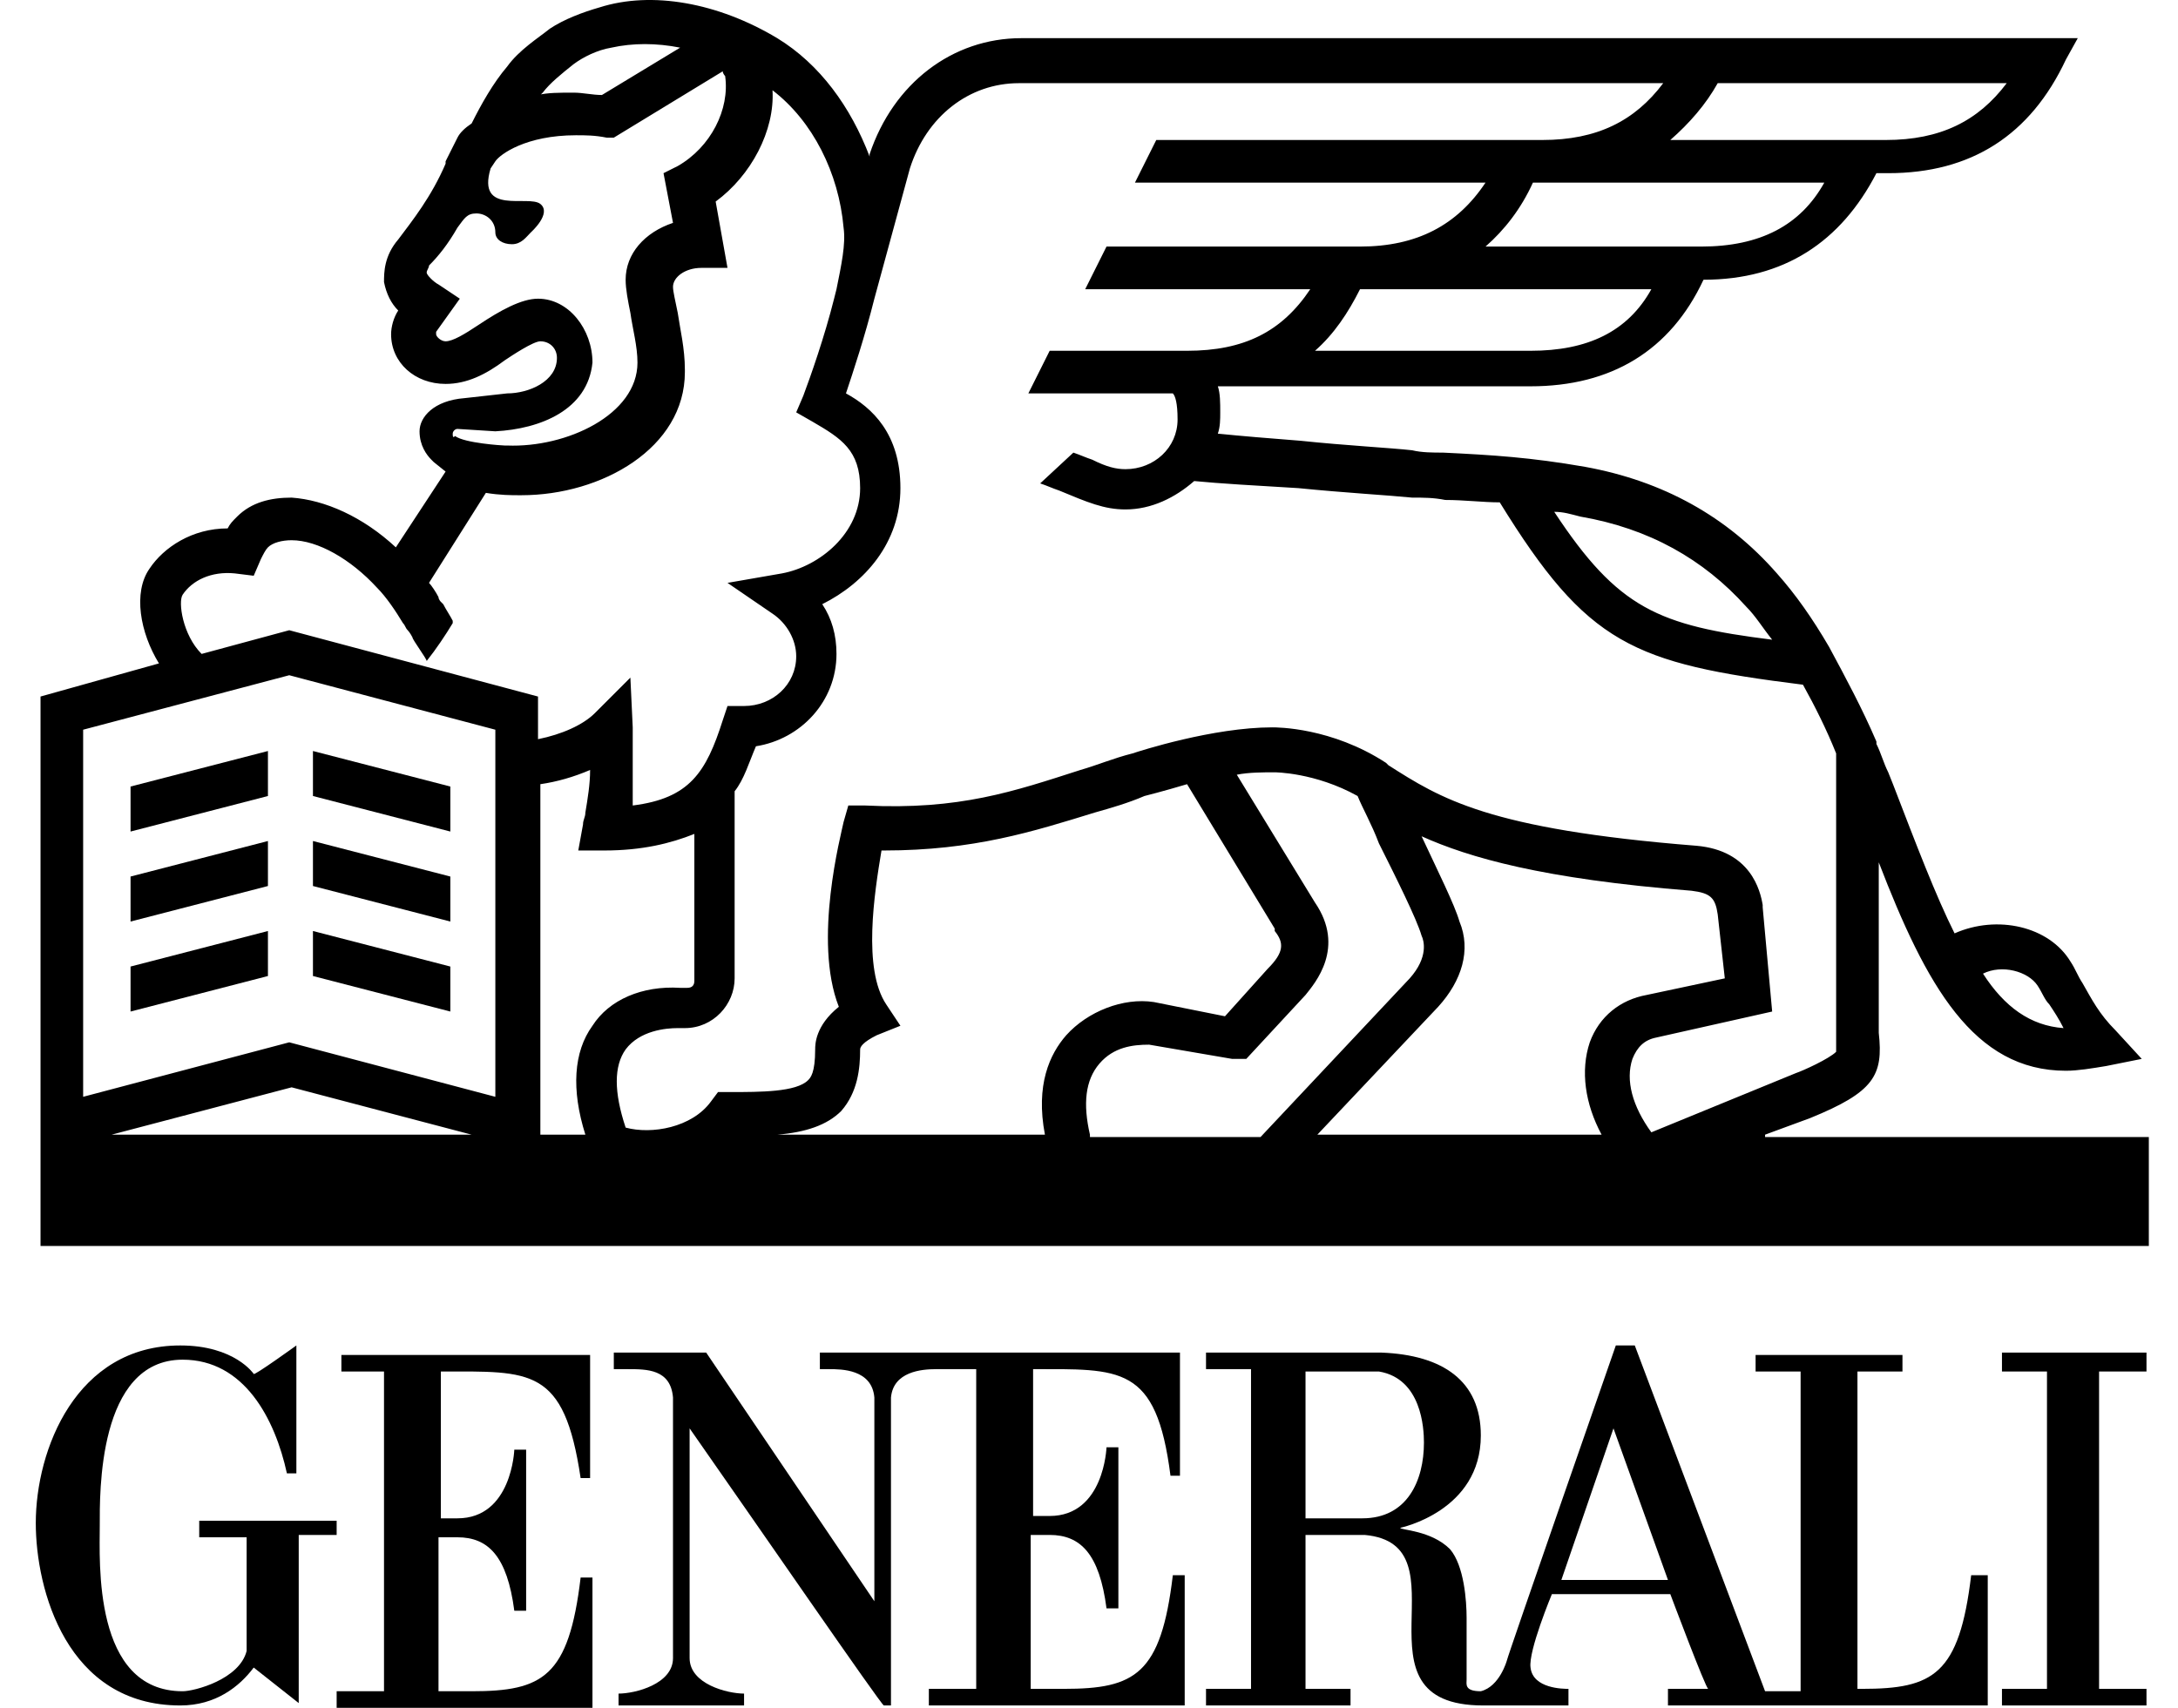 <?xml version="1.0" encoding="UTF-8"?>
<svg width="51px" height="40px" viewBox="0 0 51 40" version="1.1" xmlns="http://www.w3.org/2000/svg" xmlns:xlink="http://www.w3.org/1999/xlink">
    <title>Generali_logo</title>
    <g id="Page-1" stroke="none" stroke-width="1" fill="none" fill-rule="evenodd">
        <g id="GS---creating-leads-template---for-consultants-Copy-6" transform="translate(-1112, -498)" fill="#000000" fill-rule="nonzero">
            <g id="Generali_logo" transform="translate(1112.838, 498)">
                <path d="M9.485,35.507 L9.485,32.123 C11.593,32.123 12.37,32.012 12.758,34.619 L12.98,34.619 L12.98,31.735 L7.156,31.735 L7.156,32.123 L8.154,32.123 L8.154,39.612 L7.045,39.612 L7.045,40 L13.035,40 L13.035,36.949 L12.758,36.949 C12.481,39.279 11.871,39.612 10.206,39.612 L9.43,39.612 L9.43,36.006 L9.874,36.006 C10.595,36.006 11.038,36.45 11.205,37.726 L11.482,37.726 L11.482,33.954 C11.482,33.954 11.205,33.954 11.205,33.954 C11.205,33.954 11.149,35.562 9.874,35.562 L9.485,35.562 L9.485,35.507 Z" id="path2"></path>
                <path d="M7.1,35.618 L3.827,35.618 L3.827,36.006 L4.937,36.006 L4.937,38.669 C4.77,39.334 3.716,39.612 3.439,39.612 C1.331,39.612 1.498,36.561 1.498,35.729 C1.498,35.008 1.442,31.846 3.439,31.846 C4.881,31.846 5.602,33.233 5.88,34.508 L6.102,34.508 C6.102,34.009 6.102,31.513 6.102,31.513 C6.102,31.513 5.103,32.234 5.103,32.179 C5.103,32.179 4.659,31.513 3.384,31.513 C0.943,31.513 9.85340334e-16,33.954 9.85340334e-16,35.673 C9.85340334e-16,37.227 0.721,39.945 3.384,39.945 C4.216,39.945 4.77,39.501 5.103,39.057 C5.103,39.057 6.157,39.889 6.157,39.889 L6.157,35.951 L7.045,35.951 L7.045,35.618 L7.1,35.618 Z" id="path4"></path>
                <path d="M45.319,36.894 C45.041,39.223 44.431,39.556 42.767,39.556 L42.656,39.556 L42.656,32.123 L43.71,32.123 L43.71,31.735 L40.271,31.735 L40.271,32.123 L41.325,32.123 L41.325,39.612 L40.493,39.612 L37.442,31.513 L36.998,31.513 C36.998,31.513 34.447,38.835 34.447,38.891 C34.447,38.891 34.28,39.501 33.837,39.612 C33.448,39.612 33.504,39.445 33.504,39.334 L33.504,37.892 C33.504,37.504 33.448,36.672 33.115,36.284 C32.672,35.84 31.951,35.84 31.951,35.784 C31.951,35.784 33.837,35.396 33.837,33.621 C33.837,32.345 32.949,31.735 31.507,31.68 L27.402,31.68 L27.402,32.068 L28.456,32.068 L28.456,39.556 L27.402,39.556 L27.402,39.945 L30.786,39.945 L30.786,39.556 L29.732,39.556 L29.732,35.951 L31.119,35.951 C33.559,36.173 30.675,39.945 33.892,39.945 L35.889,39.945 L35.889,39.556 C35.778,39.556 35.057,39.556 35.001,39.057 C34.946,38.669 35.501,37.337 35.501,37.337 L38.274,37.337 C38.274,37.337 39.106,39.556 39.162,39.556 L38.219,39.556 L38.219,39.945 L45.707,39.945 L45.707,36.894 L45.319,36.894 Z M31.063,35.562 L29.732,35.562 L29.732,32.123 L31.451,32.123 C32.45,32.29 32.505,33.455 32.505,33.787 C32.505,34.675 32.117,35.562 31.063,35.562 M35.723,37.005 L36.943,33.455 L38.219,37.005 L35.723,37.005 Z" id="path6"></path>
                <path d="M23.297,32.068 C25.405,32.068 26.237,31.957 26.57,34.564 L26.792,34.564 L26.792,31.68 L18.36,31.68 L18.36,32.068 L18.582,32.068 C18.86,32.068 19.581,32.068 19.636,32.733 L19.636,32.733 L19.636,37.504 L15.698,31.68 L13.535,31.68 L13.535,32.068 L13.867,32.068 C14.311,32.068 14.866,32.068 14.921,32.733 L14.921,38.835 C14.921,39.445 14.034,39.667 13.646,39.667 L13.646,39.667 L13.646,39.945 L16.585,39.945 L16.585,39.667 C16.197,39.667 15.31,39.445 15.31,38.835 L15.31,33.455 C16.863,35.673 19.803,39.945 19.858,39.945 L20.025,39.945 L20.025,32.733 C20.08,32.123 20.746,32.068 21.078,32.068 L22.021,32.068 L22.021,39.556 L20.912,39.556 L20.912,39.945 L26.903,39.945 L26.903,36.894 L26.625,36.894 C26.348,39.223 25.738,39.556 24.074,39.556 L23.297,39.556 L23.297,35.951 L23.741,35.951 C24.462,35.951 24.906,36.394 25.072,37.67 L25.35,37.67 L25.35,33.898 C25.35,33.898 25.072,33.898 25.072,33.898 C25.072,33.898 25.017,35.507 23.741,35.507 L23.353,35.507 L23.353,32.068 L23.297,32.068 Z" id="path8"></path>
                <polygon id="polygon10" points="46.04 31.68 46.04 32.123 47.094 32.123 47.094 39.556 46.04 39.556 46.04 39.945 49.424 39.945 49.424 39.556 48.314 39.556 48.314 32.123 49.424 32.123 49.424 31.68"></polygon>
                <path d="M40.493,26.576 L41.547,26.188 L41.547,26.188 C43.045,25.578 43.266,25.19 43.155,24.191 L43.155,20.197 C44.265,23.082 45.374,25.079 47.538,25.079 C47.815,25.079 48.148,25.023 48.481,24.968 L49.313,24.801 L48.702,24.136 C48.314,23.747 48.148,23.415 47.926,23.026 C47.815,22.86 47.759,22.693 47.648,22.527 C47.149,21.695 45.929,21.418 44.93,21.861 C44.487,20.974 44.043,19.809 43.488,18.367 L43.377,18.089 C43.266,17.868 43.211,17.646 43.1,17.424 L43.1,17.368 L43.1,17.368 C42.767,16.592 42.379,15.871 41.991,15.15 C41.602,14.484 41.214,13.929 40.77,13.43 C39.605,12.099 38.108,11.267 36.277,10.934 C35.001,10.712 34.114,10.657 32.949,10.601 C32.727,10.601 32.45,10.601 32.228,10.546 C31.729,10.49 30.675,10.435 29.621,10.324 C28.9,10.268 28.234,10.213 27.679,10.157 C27.735,9.991 27.735,9.824 27.735,9.658 C27.735,9.436 27.735,9.214 27.679,9.048 L35.001,9.048 C36.887,9.048 38.274,8.216 39.051,6.552 C40.937,6.552 42.268,5.664 43.1,4.056 L43.377,4.056 C45.319,4.056 46.706,3.168 47.538,1.393 L47.815,0.894 L23.075,0.894 C21.467,0.894 20.08,1.948 19.525,3.612 L19.525,3.667 C19.082,2.502 18.36,1.504 17.362,0.894 C15.975,0.062 14.422,-0.216 13.202,0.173 C12.814,0.284 12.37,0.45 12.037,0.672 C11.76,0.894 11.316,1.171 11.038,1.559 C10.706,1.948 10.428,2.447 10.206,2.891 C10.04,3.002 9.929,3.113 9.874,3.224 L9.596,3.778 L9.596,3.834 C9.263,4.61 8.82,5.165 8.487,5.609 C8.154,5.997 8.154,6.385 8.154,6.607 C8.21,6.885 8.32,7.106 8.487,7.273 L8.487,7.273 C8.376,7.439 8.32,7.661 8.32,7.828 C8.32,8.493 8.875,8.992 9.596,8.992 C10.095,8.992 10.539,8.771 10.983,8.438 C11.149,8.327 11.649,7.994 11.815,7.994 C12.037,7.994 12.203,8.16 12.203,8.382 C12.203,8.937 11.538,9.214 11.038,9.214 L10.04,9.325 C9.319,9.381 8.986,9.769 8.986,10.102 C8.986,10.435 9.153,10.657 9.263,10.767 L9.319,10.823 L9.596,11.045 L8.431,12.82 C7.655,12.099 6.767,11.71 5.991,11.655 C5.492,11.655 5.048,11.766 4.715,12.099 C4.604,12.21 4.549,12.265 4.493,12.376 L4.493,12.376 C3.661,12.376 2.995,12.82 2.663,13.319 C2.274,13.874 2.441,14.817 2.884,15.538 L0.111,16.314 L0.111,29.183 L49.479,29.183 L49.479,26.632 L40.493,26.632 L40.493,26.576 Z M46.872,23.082 C46.983,23.248 47.038,23.415 47.149,23.525 C47.26,23.692 47.371,23.858 47.482,24.08 C46.706,24.025 46.095,23.581 45.596,22.804 C46.04,22.583 46.65,22.749 46.872,23.082 M36.166,12.099 C37.775,12.376 39.051,13.097 40.049,14.207 C40.271,14.428 40.437,14.706 40.659,14.983 C37.997,14.65 37.054,14.262 35.556,11.988 C35.778,11.988 35.944,12.043 36.166,12.099 M35.001,8.216 L29.954,8.216 C30.397,7.828 30.73,7.328 31.008,6.774 L37.83,6.774 C37.276,7.772 36.333,8.216 35.001,8.216 M38.995,5.775 L33.947,5.775 C34.391,5.387 34.78,4.888 35.057,4.277 L41.88,4.277 C41.325,5.276 40.382,5.775 38.995,5.775 M39.384,1.948 L46.151,1.948 C45.485,2.835 44.598,3.279 43.322,3.279 L38.274,3.279 C38.718,2.891 39.106,2.447 39.384,1.948 M11.871,2.17 C12.037,1.948 12.314,1.726 12.592,1.504 C12.814,1.338 13.146,1.171 13.479,1.116 C13.978,1.005 14.533,1.005 15.088,1.116 L13.257,2.225 C13.035,2.225 12.814,2.17 12.592,2.17 C12.259,2.17 11.981,2.17 11.76,2.225 C11.815,2.225 11.815,2.225 11.871,2.17 M9.763,10.157 C9.763,10.102 9.818,10.046 9.874,10.046 L10.761,10.102 C11.815,10.046 12.924,9.603 13.035,8.493 C13.035,7.717 12.481,6.996 11.76,6.996 C11.371,6.996 10.872,7.273 10.373,7.606 C10.04,7.828 9.763,7.994 9.596,7.994 C9.485,7.994 9.374,7.883 9.374,7.828 C9.374,7.828 9.374,7.828 9.374,7.772 L9.929,6.996 L9.43,6.663 C9.319,6.607 9.153,6.441 9.153,6.385 C9.153,6.33 9.208,6.274 9.208,6.219 C9.43,5.997 9.652,5.72 9.874,5.331 C10.04,5.11 10.095,4.999 10.317,4.999 C10.539,4.999 10.761,5.165 10.761,5.442 C10.761,5.609 10.928,5.72 11.149,5.72 C11.371,5.72 11.482,5.553 11.593,5.442 C11.593,5.442 12.092,4.999 11.815,4.777 C11.538,4.555 10.317,5.054 10.65,3.945 L10.761,3.778 C10.872,3.612 11.482,3.168 12.647,3.168 C12.869,3.168 13.091,3.168 13.368,3.224 L13.535,3.224 L16.086,1.67 C16.086,1.726 16.142,1.781 16.142,1.781 L16.142,1.781 C16.253,2.558 15.809,3.445 15.032,3.889 L14.699,4.056 L14.921,5.22 C14.256,5.442 13.812,5.942 13.812,6.552 C13.812,6.774 13.867,7.051 13.923,7.328 C13.978,7.717 14.089,8.105 14.089,8.493 C14.089,9.714 12.425,10.49 11.038,10.435 L10.983,10.435 C10.928,10.435 10.04,10.379 9.818,10.213 C9.763,10.268 9.763,10.213 9.763,10.157 M3.439,13.929 C3.661,13.596 4.105,13.375 4.659,13.43 L5.103,13.485 L5.27,13.097 C5.325,12.986 5.381,12.875 5.436,12.82 C5.547,12.709 5.769,12.653 5.991,12.653 C6.601,12.653 7.377,13.097 7.988,13.763 C8.21,13.985 8.431,14.318 8.598,14.595 C8.653,14.65 8.653,14.706 8.709,14.761 C8.764,14.817 8.82,14.928 8.82,14.928 C8.82,14.983 9.153,15.427 9.153,15.482 C9.374,15.205 9.596,14.872 9.763,14.595 C9.763,14.595 9.763,14.539 9.763,14.539 C9.707,14.428 9.596,14.262 9.541,14.151 L9.485,14.096 C9.485,14.096 9.485,14.096 9.485,14.096 C9.485,14.096 9.43,14.04 9.43,13.985 C9.374,13.874 9.263,13.707 9.208,13.652 L10.539,11.544 C10.872,11.599 11.149,11.599 11.316,11.599 L11.371,11.599 C13.257,11.599 15.199,10.49 15.199,8.715 L15.199,8.66 C15.199,8.16 15.088,7.717 15.032,7.328 C14.977,7.051 14.921,6.829 14.921,6.718 C14.921,6.496 15.199,6.274 15.587,6.274 L16.197,6.274 L15.92,4.721 C16.752,4.111 17.307,3.057 17.251,2.114 C18.194,2.835 18.804,4.056 18.915,5.331 C18.971,5.72 18.86,6.219 18.749,6.774 L18.693,6.996 L18.693,6.996 C18.471,7.883 18.139,8.826 17.972,9.27 L17.806,9.658 L18.194,9.88 C18.86,10.268 19.303,10.546 19.303,11.433 C19.303,12.487 18.36,13.264 17.473,13.43 L16.197,13.652 L17.251,14.373 C17.584,14.595 17.806,14.983 17.806,15.371 C17.806,16.037 17.251,16.536 16.585,16.536 L16.197,16.536 L16.086,16.869 C15.698,18.089 15.31,18.7 13.978,18.866 C13.978,18.478 13.978,18.089 13.978,17.59 C13.978,17.479 13.978,17.146 13.978,17.036 L13.923,15.871 L13.091,16.703 C12.814,16.98 12.314,17.202 11.76,17.313 L11.76,16.314 L5.935,14.761 L3.883,15.316 C3.439,14.872 3.328,14.096 3.439,13.929 M1.775,26.576 L5.991,25.467 L10.206,26.576 L1.775,26.576 Z M10.761,25.689 L5.935,24.413 L1.109,25.689 L1.109,17.091 L5.935,15.815 L10.761,17.091 L10.761,25.689 Z M13.035,24.025 C12.592,24.635 12.536,25.522 12.869,26.576 L11.815,26.576 L11.815,18.367 C12.203,18.311 12.592,18.2 12.98,18.034 C12.98,18.367 12.924,18.7 12.869,19.032 C12.869,19.143 12.814,19.199 12.814,19.31 L12.703,19.92 L13.313,19.92 C14.2,19.92 14.866,19.754 15.421,19.532 L15.421,22.971 C15.421,23.082 15.365,23.137 15.254,23.137 L15.088,23.137 C14.2,23.082 13.424,23.415 13.035,24.025 M24.129,24.247 C23.741,24.69 23.408,25.411 23.63,26.576 L17.362,26.576 C18.028,26.521 18.527,26.354 18.86,26.022 C19.248,25.578 19.303,25.023 19.303,24.579 C19.303,24.524 19.359,24.413 19.692,24.247 L20.246,24.025 L19.914,23.525 C19.359,22.693 19.636,20.918 19.803,19.92 L19.858,19.92 C21.966,19.92 23.353,19.476 24.795,19.032 C25.183,18.922 25.572,18.811 25.96,18.644 L25.96,18.644 C25.96,18.644 26.404,18.533 26.958,18.367 L29.011,21.75 L29.011,21.806 C29.233,22.083 29.233,22.305 28.844,22.693 L27.846,23.803 L26.182,23.47 L26.182,23.47 C25.461,23.359 24.629,23.692 24.129,24.247 M24.684,26.576 C24.518,25.855 24.573,25.301 24.906,24.912 C25.239,24.524 25.682,24.468 26.071,24.468 L28.012,24.801 L28.068,24.801 L28.345,24.801 L29.732,23.304 L29.732,23.304 C29.954,23.026 30.675,22.194 29.954,21.14 L28.123,18.145 C28.401,18.089 28.733,18.089 29.011,18.089 L29.011,18.089 C29.011,18.089 29.954,18.089 30.952,18.644 C31.063,18.922 31.285,19.31 31.451,19.754 C31.84,20.53 32.339,21.529 32.45,21.917 C32.505,22.028 32.616,22.416 32.172,22.915 L28.678,26.632 L24.684,26.632 L24.684,26.576 Z M36.665,26.576 L30.009,26.576 L32.838,23.581 C33.393,22.971 33.615,22.25 33.337,21.584 C33.226,21.196 32.838,20.419 32.45,19.587 C33.559,20.086 35.279,20.586 38.773,20.863 C39.217,20.918 39.328,21.029 39.384,21.418 L39.55,22.915 L37.719,23.304 C37.109,23.415 36.61,23.803 36.388,24.413 C36.166,25.079 36.277,25.855 36.665,26.576 M37.387,24.801 C37.498,24.524 37.664,24.358 37.941,24.302 L40.659,23.692 L40.437,21.251 L40.437,21.196 C40.382,20.863 40.16,19.92 38.884,19.809 C34.003,19.421 32.894,18.7 31.673,17.923 C31.673,17.923 31.673,17.923 31.673,17.923 L31.673,17.923 L31.618,17.868 C30.342,17.036 29.066,17.036 28.955,17.036 C27.568,17.036 25.849,17.59 25.682,17.646 C25.239,17.757 24.85,17.923 24.462,18.034 C22.909,18.533 21.633,18.977 19.414,18.866 L19.026,18.866 L18.915,19.254 C18.86,19.532 18.194,22.028 18.804,23.581 C18.25,24.025 18.25,24.468 18.25,24.579 C18.25,25.134 18.139,25.245 18.083,25.301 C17.806,25.578 16.974,25.578 16.253,25.578 L16.253,25.578 L15.975,25.578 L15.809,25.8 C15.365,26.41 14.422,26.576 13.812,26.41 C13.535,25.578 13.535,24.968 13.812,24.579 C14.145,24.136 14.755,24.08 15.032,24.08 L15.199,24.08 C15.864,24.08 16.364,23.525 16.364,22.915 L16.364,18.533 C16.585,18.256 16.696,17.868 16.863,17.479 C17.917,17.313 18.749,16.425 18.749,15.316 C18.749,14.872 18.638,14.484 18.416,14.151 C19.414,13.652 20.246,12.709 20.246,11.433 C20.246,10.157 19.581,9.547 18.971,9.214 C19.137,8.715 19.414,7.883 19.636,6.996 L20.468,3.945 C20.857,2.724 21.855,1.948 23.02,1.948 L38.108,1.948 C37.442,2.835 36.555,3.279 35.279,3.279 L26.237,3.279 L25.738,4.277 L33.947,4.277 C33.282,5.276 32.339,5.775 31.008,5.775 L25.072,5.775 L24.573,6.774 L29.843,6.774 C29.177,7.772 28.29,8.216 26.958,8.216 L23.741,8.216 L23.242,9.214 L26.625,9.214 C26.681,9.27 26.736,9.436 26.736,9.824 C26.736,10.49 26.182,10.989 25.516,10.989 C25.294,10.989 25.072,10.934 24.739,10.767 C24.573,10.712 24.462,10.657 24.296,10.601 L23.519,11.322 C23.686,11.378 23.797,11.433 23.963,11.489 L23.963,11.489 C24.629,11.766 25.017,11.932 25.516,11.932 C26.126,11.932 26.681,11.655 27.125,11.267 C27.679,11.322 28.622,11.378 29.565,11.433 C30.675,11.544 31.673,11.599 32.228,11.655 C32.505,11.655 32.727,11.655 33.004,11.71 C33.448,11.71 33.892,11.766 34.28,11.766 C36.333,15.094 37.387,15.538 41.38,16.037 C41.658,16.536 41.935,17.091 42.157,17.646 L42.157,24.136 L42.157,24.191 C42.157,24.468 42.157,24.579 42.157,24.635 C41.991,24.801 41.38,25.079 41.214,25.134 L37.83,26.521 C37.387,25.911 37.22,25.301 37.387,24.801" id="path12"></path>
                <polygon id="polygon14" points="6.49 18.644 9.707 19.476 9.707 18.422 6.49 17.59"></polygon>
                <polygon id="polygon16" points="5.436 17.59 2.219 18.422 2.219 19.476 5.436 18.644"></polygon>
                <polygon id="polygon18" points="5.436 19.698 2.219 20.53 2.219 21.584 5.436 20.752"></polygon>
                <polygon id="polygon20" points="6.49 20.752 9.707 21.584 9.707 20.53 6.49 19.698"></polygon>
                <polygon id="polygon22" points="6.49 22.86 9.707 23.692 9.707 22.638 6.49 21.806"></polygon>
                <polygon id="polygon24" points="5.436 21.806 2.219 22.638 2.219 23.692 5.436 22.86"></polygon>
            </g>
        </g>
    </g>
</svg>